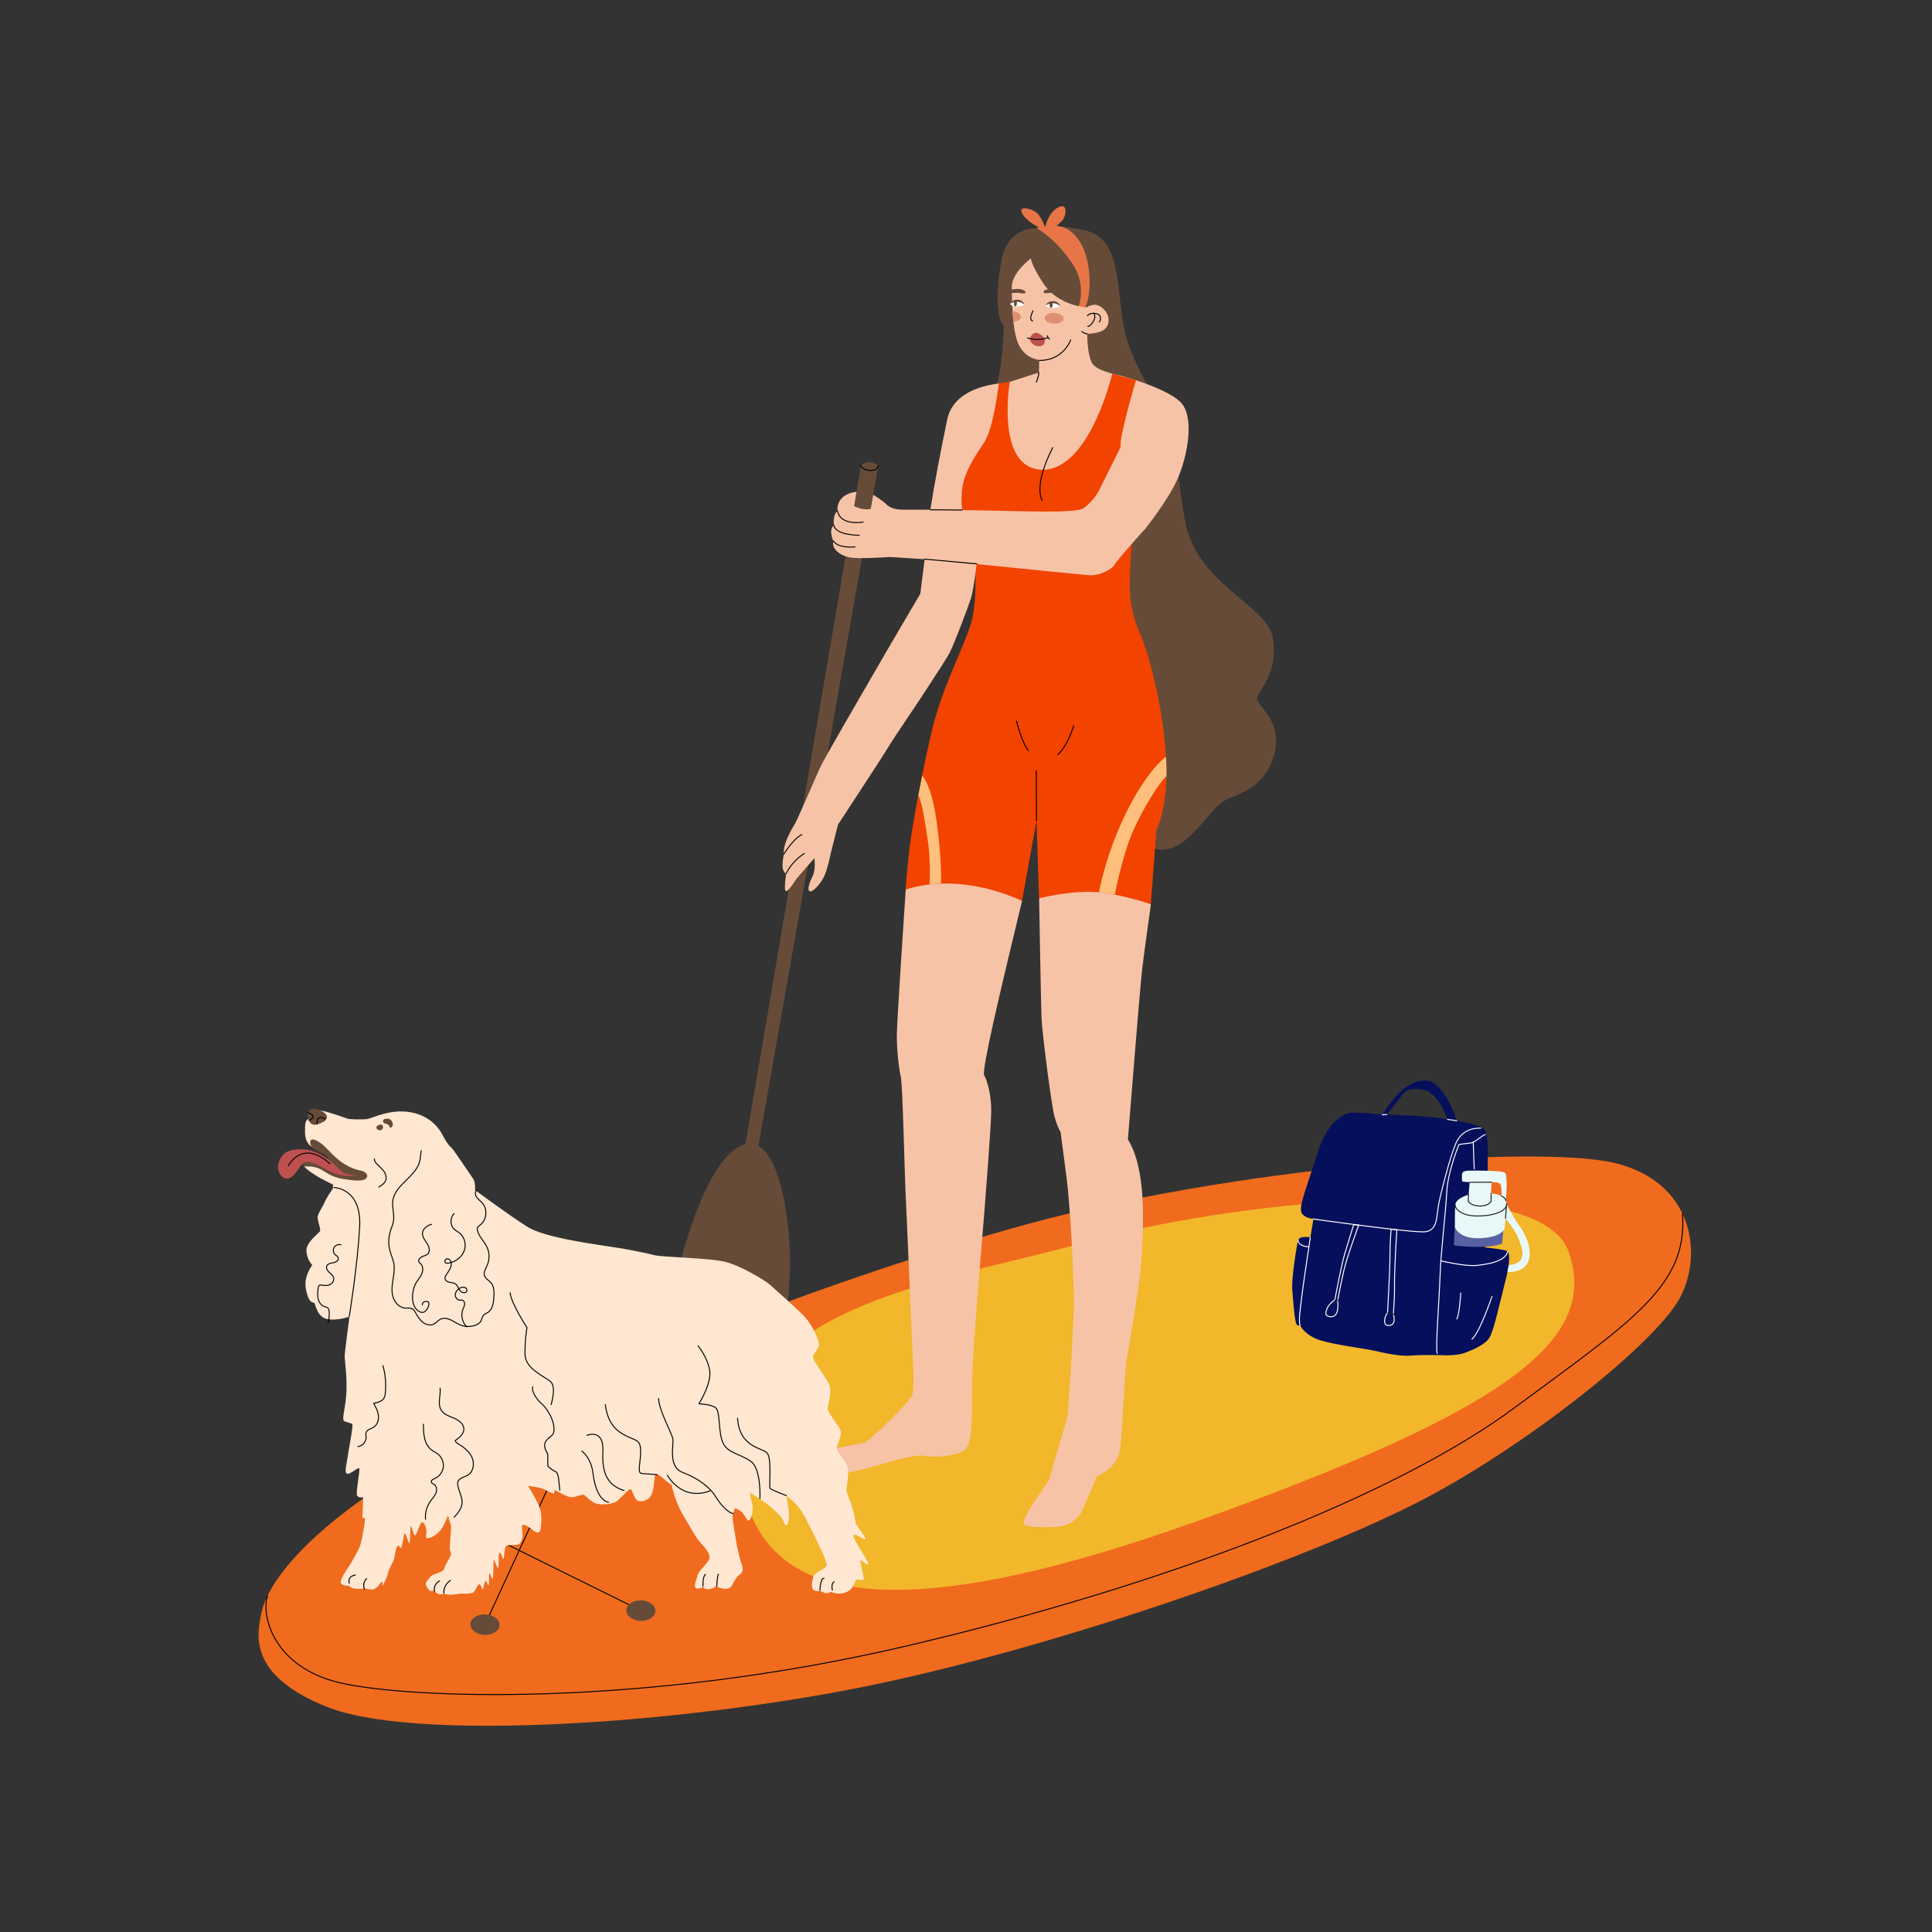 <?xml version="1.0" encoding="UTF-8"?> <svg xmlns="http://www.w3.org/2000/svg" xmlns:xlink="http://www.w3.org/1999/xlink" version="1.1" x="0px" y="0px" viewBox="0 0 2000 2000" style="enable-background:new 0 0 2000 2000;" xml:space="preserve"><rect x="0" y="0" width="2000" height="2000" fill="#333333" stroke="none"/> <style type="text/css"> .st0{fill:#664B39;} .st1{fill:none;stroke:#000000;stroke-linecap:round;stroke-linejoin:round;stroke-miterlimit:10;} .st2{fill:#F06B1D;} .st3{fill:#F2B72B;} .st4{fill:#E87546;} .st5{fill:#F7C3A6;} .st6{fill:#FFFFFF;} .st7{fill:#DE9073;} .st8{fill:#BF5050;} .st9{fill:#F24300;} .st10{fill:#FFC07D;} .st11{fill:#FFE7D2;} .st12{fill:#060F5C;} .st13{fill:none;stroke:#FFFFFF;stroke-linecap:round;stroke-linejoin:round;stroke-miterlimit:10;} .st14{fill:#5761A3;} .st15{fill:#E8F8F9;} .st16{fill:none;stroke:#1D1D1B;stroke-linecap:round;stroke-linejoin:round;stroke-miterlimit:10;} </style> <g id="Layer_3"> </g> <g id="Layer_2"> <path class="st0" d="M891.4,481.4l-127.1,746.2l13.4,0.6l131.5-746C909.3,482.1,901.5,474,891.4,481.4z"></path> <path class="st1" d="M891.4,481.4c-0.9,5.2,15.9,9.2,17.8,0.7"></path> <path class="st0" d="M776.5,1183.9c31.7-0.3,43.5,87.2,41,136.7c-2.6,49.5-7.9,106.4-64.8,102.5s-61-72.5-45.9-126 C721.9,1243.7,747.2,1184.2,776.5,1183.9z"></path> <path class="st2" d="M270.2,1671.6c-3,18.2-16,61.9,68.6,95.5c84.6,33.7,334.2,20.6,534.5-16.9c200.3-37.5,482.8-135.5,604.6-200.4 c108.4-57.7,239-162,262.1-208s11.6-119-69.1-138s-396.5,2.5-630.5,69.8c-233.9,67.3-522.5,186-632.6,256.2 C297.8,1600.1,273.7,1650.4,270.2,1671.6z"></path> <path class="st1" d="M276.9,1652c-6.7,19.6,5.6,73.7,74.9,90c69.3,16.3,311.6,26.4,586.7-38.1c275.1-64.5,508.3-157,629.6-246.8 c121.4-89.8,179.3-126,173.6-200.7"></path> <path class="st3" d="M770.8,1548c26.2,101.7,138.4,144.7,467.9,26.9c329.5-117.8,415.8-189.7,385.3-278.8 c-30.5-89.1-359.7-50.7-499.8-10.4S720.8,1353.8,770.8,1548z"></path> <line class="st1" x1="586.1" y1="1499.4" x2="502.1" y2="1681.8"></line> <line class="st1" x1="446.3" y1="1560" x2="663.5" y2="1667.3"></line> <path class="st0" d="M1149.9,845.6c0,0,14.8,25.9,46.3,33.2c31.5,7.3,54.8-40.4,70-49.2c15.3-8.8,42.2-11.6,52.6-47.9 c10.4-36.3-19.2-51.4-17.4-59.3s21.9-25.9,16.4-61.4c-5.5-35.5-80.1-54.9-91.6-124.4c-11.5-69.5-8.6-91.7-8.6-91.7 s-42.8-57.4-52.9-100.5c-10.1-43.1-1.9-97.4-41.8-106c-39.8-8.6-49.5-2.1-49.5-2.1s-29.7-2.7-36.6,32.7 c-6.9,35.4-4.4,62.8,2.2,68.1c0,0-0.6,61-14.1,75.3c-13.5,14.3,22.7,98.7,22.7,98.7L1149.9,845.6z"></path> <path class="st4" d="M1085.7,239.7c0,0,10-6.8,14.1-11.6c4.2-4.8,6-19.4-4.9-13.1c-10.9,6.2-13,21.3-13,21.3s-3.2-12.3-9.7-16.8 c-6.5-4.5-20.6-7.1-12.6,3.7C1067.6,234,1085.7,239.7,1085.7,239.7z"></path> <path class="st4" d="M1114.8,322.1c0,0,12.7-24.8-5.8-50.9c-18.5-26.1-35.5-34.7-35.5-34.7s-1.4-1.5,10.8-2.6 c12.2-1.1,24.6,0.4,35.2,19.2c10.6,18.8,11.3,56.3,1.6,69.3C1111.3,335.3,1114.8,322.1,1114.8,322.1z"></path> <path class="st5" d="M1067.2,267.5c0,0-17.4,12.7-19.7,27.2c0,0-0.9,39.7,5.5,58.3c6.4,18.6,22.8,19.6,22.8,19.6l-0.3,13l-30.2,9.7 l-27.7,39.5l16.4,70.9l86.5,1.9l41.6-118.4c0,0-25.6-4.3-31.2-12.7c-5.6-8.4-5.4-31-5.4-31s12.7,0,18.1-4.7 c5.4-4.7,5.8-14.2-1.4-21.1s-13.2-3.8-17.6-1.5c0,0-29.2-1.5-44.6-24.9C1067.1,273.6,1067.2,267.5,1067.2,267.5z"></path> <path class="st1" d="M1125.7,326.8c0,0,3.1-3.8,9.6-2c6.5,1.9,3.3,8.1,2.6,8.5"></path> <path class="st1" d="M1126.1,337.8c2.7,0.6,10.3-9.3,6-13.4"></path> <path class="st1" d="M1069.3,321.8c-1.6,3.7-4.1,9.3-0.4,10.3"></path> <g> <path class="st6" d="M1045.5,314.7c0.5-1.5,1.7-2.7,3.1-3.4c1.4-0.8,3-1.1,4.7-1.1c1.6,0,3.3,0.6,4.6,1.5c1.3,0.9,2.4,2.2,2.8,3.7 c-1.5,0.9-7.1,1.9-8.4,1.9C1051,317.2,1047.8,317,1045.5,314.7z"></path> <path class="st0" d="M1045.5,314.7c0.5-1.5,1.7-2.7,3.1-3.4c1.4-0.8,3-1.1,4.7-1.1c1.6,0,3.3,0.6,4.6,1.5c1.3,0.9,2.4,2.2,2.8,3.7 c-1.2-0.9-2.4-1.6-3.7-2.2c-1.2-0.5-2.5-0.8-3.8-0.8c-1.3,0-2.7,0.1-3.9,0.5C1048,313.3,1046.8,313.8,1045.5,314.7z"></path> <path class="st0" d="M1049.6,314.1c0.1-1.7,0.8-3,1.7-3c0.9,0,1.5,1.4,1.4,3.1c-0.1,1.7-0.8,3-1.7,3 C1050.1,317.1,1049.5,315.7,1049.6,314.1z"></path> </g> <g> <path class="st6" d="M1082.5,316.2c0.5-1.5,1.7-2.7,3.1-3.4c1.4-0.8,3-1.1,4.7-1.1c1.6,0,3.3,0.6,4.6,1.5c1.3,0.9,2.4,2.2,2.8,3.7 c-1.5,0.6-4.4,2.1-7.7,1.9C1088.8,318.8,1083.7,318.5,1082.5,316.2z"></path> <path class="st0" d="M1082.5,316.2c0.5-1.5,1.7-2.7,3.1-3.4c1.4-0.8,3-1.1,4.7-1.1c1.6,0,3.3,0.6,4.6,1.5c1.3,0.9,2.4,2.2,2.8,3.7 c-1.2-0.9-2.4-1.6-3.7-2.2c-1.2-0.5-2.5-0.8-3.8-0.8c-1.3,0-2.7,0.1-3.9,0.5C1085.1,314.8,1083.8,315.4,1082.5,316.2z"></path> <path class="st0" d="M1086.5,315.5c0.1-1.7,0.9-3.1,1.7-3.1c0.9,0,1.6,1.5,1.5,3.2c-0.1,1.7-0.9,3.1-1.7,3.1 C1087.1,318.7,1086.5,317.2,1086.5,315.5z"></path> </g> <path class="st7" d="M1101,329.9c-0.1,3.1-4.6,5.4-10,5.2c-5.4-0.2-9.7-2.9-9.6-6c0.1-3.1,4.6-5.4,10-5.2 C1096.8,324.2,1101.1,326.8,1101,329.9z"></path> <g> <path class="st7" d="M1056.9,328.1c0.1-2.9-3.8-5.5-8.8-5.9c0.2,3.6,0.5,7.4,1,11.1C1053.5,332.8,1056.8,330.7,1056.9,328.1z"></path> </g> <path class="st8" d="M1066.1,350.3c0,0,2.2-6.2,6.6-5.8c4.4,0.4,8.8,5.8,8.8,5.8s1.7,7.1-4.6,8 C1070.7,359.2,1066,354.4,1066.1,350.3z"></path> <path class="st1" d="M1063.7,349.9c0,0,7.4,1.8,11.3,1.6c4-0.2,9.5-1.7,9.5-1.7"></path> <path class="st0" d="M1045.4,302.8c0.7,1.3,5.6,0.1,8.2,0.3c2.7,0.2,6,1.2,7.6,0.3c1.7-0.9-1.3-4.4-8.1-4.3 C1046.3,299.2,1044.7,301.4,1045.4,302.8z"></path> <path class="st0" d="M1080.4,302.9c0.7,1.3,5.6,0.1,8.2,0.3c2.7,0.2,6,1.2,7.6,0.3c1.7-0.9-1.3-4.4-8.1-4.3 C1081.3,299.3,1079.7,301.5,1080.4,302.9z"></path> <path class="st1" d="M1084,347.6c0,0,0.8,2.3,2.5,3.4"></path> <path class="st1" d="M1108.4,351.9c0,0-7.6,21.5-32.4,21.2"></path> <path class="st1" d="M1119.9,343.1c0,0,2,2.1,5.6,2.5"></path> <path class="st1" d="M1072.8,395.5c0,0,2.4-5.1,2.6-9.8"></path> <path class="st5" d="M1037.6,442.4l1.9-45.8c0,0-51.2,1.1-58.9,37.5s-14.2,73.4-14.2,73.4l8.8,15.3l21.6,30.2l150.4,10.7l38.1-16 c0,0,25.1-31,34.7-54.3c9.7-23.3,17-63.2,1.5-77.7c-15.5-14.5-59.5-26.3-59.5-26.3l-51.6,113l-61.2-7.5L1037.6,442.4z"></path> <path class="st9" d="M1045.3,395.3c0,0-14.2,83.8,28.7,90.5c42.9,6.7,66.5-65.5,69.5-73c3-7.6,8-25.9,8-25.9l24.5,6.6 c0,0-17.7,58.7-15.9,69.2l-23.6,47.4l-25.7,56.3L999.1,544c0.2,0.9-6.1-20.8-2.8-39.8c2.9-17,12.7-31.7,22.5-46.2 c9.8-14.5,15.2-61,15.2-61L1045.3,395.3z"></path> <path class="st1" d="M1089.8,463.4c0,0-19.9,36.4-11,54.6"></path> <path class="st5" d="M1004,886.7l-58.3,23.6l-8.1,10.6c0,0-9,134.1-9.2,149.7c-0.2,15.6,2.2,36.1,4.1,44.1c1.9,8,4,99.9,4.7,113.8 c0.7,13.9,6,137.2,6.7,155.6s3.7,54.2-0.1,61.3c-3.8,7-44.4,47.5-49.2,48.3c-4.7,0.8-50.5,8.3-53.7,13.9c-3.2,5.6,5,17.8,14.3,19.2 c9.4,1.4,34.9-5,42.2-6.9c7.3-1.9,49.8-15.3,59.1-12.9c9.3,2.4,34.7,0.3,42.7-6.5c8-6.8,6.8-38.6,7.1-69.8s11.1-155.6,12.8-177.1 c1.7-21.5,6.6-85.3,7-102.2c0.5-16.9-4.3-33.4-7.3-38.3c-3-4.8,19.5-98,26.4-127.2c6.9-29.2,12.9-53.3,12.9-53.3L1004,886.7z"></path> <path class="st5" d="M1125.5,895.7l-49.8,34.2c0,0,1.8,106.5,2.5,124.2c0.8,17.6,10.4,90.8,13.4,101.8c3,11,6.3,15.9,6.3,15.9 s2.8,21.7,6.2,47.2c3.4,25.5,8.2,106.3,7.5,135.1c-0.7,28.8-5.6,106-6.6,111.9s-17.3,57.6-18,63.3c-0.7,5.7-34.7,46-25.6,49.6 s34.9,1.5,34.9,1.5s17.4-1.8,24.6-17.8c7.1-16.1,14.6-34.4,14.6-34.4s21.2-7.8,24-28s4.2-77,7.2-95.2s13.9-77.1,15.4-107.8 c1.5-30.7,4.6-87.1-14.5-117.6c0,0,12.5-157.7,14.8-176.7c2.3-19,9-66.6,9-66.6L1125.5,895.7z"></path> <path class="st9" d="M1073,849.6l2.6,80.3c0,0,29.6-7.5,55.4-6.6c25.8,0.8,60.3,12.7,60.3,12.7l5.9-77.2c0,0,13.7-24.5,9.5-80.5 c-4.1-56-20.1-108-25.3-119.4c-5.2-11.4-12.2-29.5-11.9-53.8c0.3-24.3,2.5-48.5,2.5-48.5l-163.9,7.8c0,0,5.7,54.6-3.4,82.5 c-9.1,27.9-29,64.6-39.2,106.3c-10.2,41.8-19.5,93.5-22.7,115.7c-3.2,22.2-5.4,52.1-5.4,52.1s23.7-9.2,59-5.5 c35.3,3.7,61.6,17.2,61.6,17.2L1073,849.6z"></path> <line class="st1" x1="1072.7" y1="798" x2="1073" y2="849.6"></line> <path class="st1" d="M1052.3,746.5c0,0,5.7,23.1,12.4,30.5"></path> <path class="st1" d="M1111.4,751.4c0,0-6.1,20.8-16.4,29.8"></path> <path class="st5" d="M1136.5,510.1c0,0-8.5,13-16.3,16.7c-7.8,3.6-47,2.8-59.4,2.5c-12.4-0.3-64.7-1.3-64.7-1.3 c-2-4.2-0.6-16.3-0.6-16.3l-29.1-4.2l-3.3,20.2c0,0-17.6-0.2-25.6-0.1s-14.9-0.6-19.9-5.5c-5-4.9-13.7-9.8-13.7-9.8l-2.5,14.4 c-8.5,2.2-17.2-2.8-17.2-2.8l2.5-14.9c-22.4,2.9-19.7,20-19.7,20c-5.1,3.5-3.8,14.7-3.8,14.7c-5.9,5.2-0.5,16.4-0.5,16.4 c-2.1,7.9,6.6,14.7,16.2,16.8s41.7-0.3,41.7-0.3s16.1,0.9,36.6,2.3l-4.5,35.8c0,0-34.2,57.9-48.6,83.1 c-14.4,25.2-50.8,87-55.7,97.9c-4.9,11-22.8,52.5-25.4,56.9c-2.7,4.4-13.1,21.6-11.5,31.6c0,0-2.5,11.1-0.9,15.8 c1.6,4.8,3.3,4.1,3.3,4.1s-2.8,17.6-0.3,18.4c2.5,0.8,10.7-12.6,10.7-12.6l18.8-21.6c0,0,1.5,12-1.8,18.5 c-3.3,6.6-6.1,14.4-3.1,15.8c2.9,1.4,10.5-6.8,14.5-14.5c4-7.8,7.2-24.3,7.2-24.3l7.6-30.2c0,0,45.7-69.6,50.7-78 c5.1-8.5,17.2-26.6,22-33.6c4.8-7,37.6-56.3,42.7-66c5.1-9.7,19.1-47.1,22.2-56.6c2.4-7.4,4.9-27.1,5.9-35.5 c31,3.1,64.2,6.5,71.3,7.2c12.5,1.3,33.3,3.1,44.1,4.3c10.9,1.2,24.8-5.9,27.5-11c2.7-5.1,31.3-36.7,31.3-36.7 C1177.8,520.9,1136.5,510.1,1136.5,510.1z"></path> <g> <path class="st10" d="M954.7,802.8c-1.4,7-2.7,13.8-4,20.4c3.8,8,6,22.3,9.4,44.3c2.9,19.1,2.7,37.2,2.2,48 c3.6-0.4,7.5-0.7,11.8-0.9c0.3-12.1-0.2-33.7-4.7-65.6C965.6,822.6,959.8,809.4,954.7,802.8z"></path> <path class="st10" d="M1207.5,803.6c0.1-6.2,0-12.9-0.4-20.3c-11.6,8.7-28.7,30.6-45,65.8c-15.2,33-22,61.7-24.4,74.6 c5.3,0.5,10.9,1.4,16.3,2.4c3.3-16.2,10-45,18.1-63.9C1182.5,837.8,1200.8,808.8,1207.5,803.6z"></path> </g> <path class="st1" d="M893.6,540.4c0,0-23.5,4.5-26.6-11.5"></path> <path class="st1" d="M889.5,554.1c0,0-24.8,0.2-26.3-10.5"></path> <path class="st1" d="M885.1,566.1c0,0-17.5,2-22.3-6.1"></path> <line class="st1" x1="957.2" y1="578.8" x2="1011.1" y2="583.7"></line> <line class="st1" x1="963.1" y1="527.7" x2="996.1" y2="528"></line> <path class="st1" d="M813.9,904.1c0,0,5.5-12.2,18.7-20.6"></path> <path class="st1" d="M811.5,884.1c0,0,9.3-15.5,18.5-20.1"></path> <g> <ellipse transform="matrix(4.153532e-02 -0.999 0.999 4.153532e-02 -1130.888 1941.078)" class="st0" cx="446.3" cy="1560" rx="10.6" ry="15.1"></ellipse> <path class="st0" d="M517.1,1682.4c-0.2,5.8-7.2,10.3-15.5,10c-8.3-0.3-14.9-5.4-14.6-11.2c0.2-5.8,7.2-10.3,15.5-10 C510.8,1671.5,517.4,1676.6,517.1,1682.4z"></path> <ellipse transform="matrix(4.154189e-02 -0.999 0.999 4.154189e-02 -936.26 2022.707)" class="st0" cx="586.1" cy="1499.4" rx="10.6" ry="15.1"></ellipse> <path class="st0" d="M678.5,1667.9c-0.2,5.8-7.2,10.3-15.5,10c-8.3-0.3-14.9-5.4-14.6-11.2c0.2-5.8,7.2-10.3,15.5-10 C672.2,1657,678.8,1662,678.5,1667.9z"></path> </g> <g> <g> <path class="st11" d="M641.1,1292c-23.3-3.8-76.4-10.2-95.3-22.1c-18.9-11.9-54.1-38-54.1-38s1.1-7.9-2.6-12.7 c-3.6-4.8-20-30.3-22.4-31.7c-2.4-1.4-7.4-10-9-13.3c-1.6-3.3-10.5-18.8-32.2-22.7c-21.7-4-39.2,6-46,7c-4,0.6-17.9,0.3-19.9-0.5 c-2-0.8-18.8-6.6-24.6-7.8c-5.8-1.1-11.9-0.3-12.3,0.1c-0.5,0.4-3.4,8.1-3.4,8.1s-3.4,0.6-3.5,7.8c-0.2,7.2-0.3,13.9,4.2,18.7 c4.5,4.7,22.6,13,22.6,13s27.9,14.2,27.4,17c-0.4,2.8-0.3,3.6-13.5,3.7c-13.2,0-27-13.9-32.2-14.5c-5.3-0.7-8.8-3-10.1,0.6 c-1.3,3.6,8.4,9.1,12.7,12.1c4.3,3,17.9,9.5,17.9,9.5l-0.3,4.4c0,0-6.4,8.7-8.3,13.6c-2,4.9-7.7,12.4-7.4,16.4 c0.3,4,3.3,11.4,2.5,13.6c-0.8,2.2-14.4,11.3-14.1,20.5s6.1,14.8,6.1,14.8s-9.1,11.2-6.7,24.5s6.3,14.5,8.2,14.4 c1.9-0.1,2.5,14.3,13.4,16.8c10.9,2.5,23.6-2.4,23.6-2.4s-5.1,37.3-5,41.6c0.1,4.3,2.3,18.9,1.9,34.5c-0.4,15.7-5,29.7-2.8,31.7 c2.3,2,7.5,2.1,8.8,3.6s-4.1,27.4-4.8,33.7c-0.7,6.3-3.9,16.7-0.6,17.6c3.3,0.9,10.8-6.6,12.4-5.8c1.6,0.8-3.9,26.2-1.9,28.7 c2,2.4,6.1,1.4,6.1,1.4l-0.8,23.1c0,0,0.2-2.5,2.1-2s-2.4,21.3-3.6,26.5c-1.2,5.2-8.8,18.1-11.2,22.1c-2.4,4-12.4,17.2-9,20 c3.4,2.8,7.6,1.8,7.6,1.8s1.8,2.9,7.8,3.3c6,0.4,9.1-0.5,9.1-0.5s2.9,1.3,7.6,1.2c4.7-0.1,8.8-7.9,9.9-8.1c1-0.3,0.5,4.6,0.5,4.6 s4.8-8.5,5.7-13.4c0.9-4.9,6.2-11.9,6.7-16.3c0.5-4.4,2.4-12.2,3.6-12.2s2.8,3,3.6,2.3c0.8-0.7,2.4-15,3.7-14.9 c1.3,0.1,3.6,11,4.7,10c1.1-1,0.4-17.4,1.3-17.7c0.9-0.3,3.3,11.4,4.9,9.6c1.5-1.8,5.1-13.7,6.9-13.6c1.8,0.1,4.2,4.3,4.4,9.6 c0.2,5.3-1.8,7.3,1.8,7c3.5-0.3,11.3-4.5,15-11.4c3.7-6.9,5.6-12.2,5.6-12.2s2.3,8.9,3,9.9c0.7,1.1-1.9,24.6-1,26.5 c0.9,1.9,1.4,2.3,0.8,4.6c-0.5,2.3-5.9,10.6-6.4,13.2c-0.5,2.6-1.6,2.7-3.4,4c-1.8,1.2-8.8,2.9-10.5,4.6c-1.7,1.7-6,6.6-5.6,8.6 c0.4,1.9,2.6,5.5,4.3,6.5c1.7,1,4.7-0.1,4.7-0.1s0.8,2.2,3.8,3.5c3,1.3,6.2-0.3,6.2-0.3s1.9,0.9,5.4,1.2 c3.5,0.3,11.4-1.5,13.7-1.2c2.3,0.4,10.7-0.1,11.9-1.7c1.2-1.6,4.1-8,5.5-8.1c1.3-0.1,3.6,6.3,3.6,6.3s2-10.5,3.2-9.5 c1.1,0.9,1.9,4.3,2.8,4.1c0.9-0.3-0.1-11.9,0.9-12c1-0.1,2.4,5.5,3.3,5.6s0.7-19.2,1.1-20c0.5-0.9,3.3,8.8,4.5,8.8 c1.2,0-0.1-15.8,1.7-15.9s2.7,6.7,3.7,6.6c1-0.1,1.2-12,2.8-13.4c1.5-1.4,6.2-0.9,11.2-1.4c5-0.5,6.2-7.1,5.9-10.6 c-0.3-3.5-1.2-9.9,0.3-10.1s7.1,2.3,10.5,5.6c3.4,3.2,6.9,3.2,7.6,0.2c0.7-3,2.8-15.6-1.4-25.3c-4.3-9.7-11.2-20.7-11.2-20.7 s12.8,1.4,17.3,3.8s7.9,4.4,9.2,3.8c1.3-0.7,0.9-3.5,0.9-3.5s12,7,16.4,7.6c4.4,0.6,11.3-3.2,13.6-2.5c2.3,0.7,7,6.9,12.5,8.9 c5.5,2,17.7,0.9,21.9-2.2c4.2-3.1,12.9-14,14.7-12.3c1.8,1.7,3.6,11,7.7,12.1c4.1,1,11.6-0.8,14.1-7.9c2.5-7.1,2.4-18.7,3.5-19.9 c1.1-1.3,6.2,2.6,9,5.2c2.8,2.6,7.8,5.9,7.8,5.9s3.4,17.2,11.6,30.8c8.2,13.7,13.4,24,18.3,29.1c4.9,5,9.9,11.3,9.2,15.9 c-0.8,4.7-10.9,12.6-12.2,17.5c-1.2,4.9-4.3,11.1-2,13.3c2.3,2.1,7.8-1,7.8-1s0.1,1.9,4.4,2.4c4.4,0.5,8.8-3.2,8.8-3.2 s3.1,2,8.1,2.7c5,0.6,7.6-1.7,8.8-4c1.3-2.3,4-8.6,7.6-10.7s3.8-6.7,1.7-12s-5.3-21-6.3-28.3c-1-7.2-3.6-18.9-2.3-22.4 c1.3-3.5,1.6-6.4,2.6-5.9c1,0.5,5.9,2.4,8.5,6.2c2.6,3.8,3.9,7.9,6.1,6c2.1-2,4.2-12.1,2.7-16.7c-1.4-4.6-2.4-11.8-2.4-11.8 s16.7,10.5,20.8,14.2s10.9,9.7,12.5,12.5c1.6,2.9,2.3,7.3,4.5,7.2c2.2-0.1,3.1-10.6,2.4-15.6c-0.7-5-2.3-14.6-2.3-14.6 s9.4,6.1,14.9,14.8c5.5,8.7,2.8,4.1,9,16.2c6.2,12.1,18.7,37.3,17.7,40.9c-1,3.6-12.9,6.6-14.1,12.3c-1.3,5.7-2,10.2,0.2,12.6 c2.2,2.4,7.1,1.2,7.1,1.2s2.4,1.4,5,2.3s6.2-1.2,6.2-1.2s3.4,1.8,9,1.8c5.6,0.1,11.6-3.3,13.5-7.1c1.9-3.7,3.1-7.4,4.6-7.7 s5.6,2.4,6.6-0.3c1-2.7-4.5-19-3.3-19.3c1.2-0.4,8,6.2,8.2,3.6c0.3-2.6-16.1-26.3-15.5-29.4c0.6-3.1,9.7,3.6,12.3,4 c2.6,0.4-9.1-14.9-9.5-15.9c-0.4-1-1.6-10.9-5-20.4c-3.4-9.5-4.9-12.8-4.8-15.7c0.1-2.9,2.9-16.2,1.1-22.7 c-1.8-6.5-10.1-14.5-11-18.5c-0.9-4,5.4-13.1,3.9-18.9s-13.2-17.9-13.3-22.8c-0.1-5,4.4-17.1,1.6-24.7 c-2.8-7.6-17.7-25.5-17-29.4c0.7-3.9,7-9.2,6.1-13.8c-0.8-4.6-6.4-18.7-14.8-27.7c-8.4-9-30.5-28-35.3-32.6 c-4.8-4.6-31.1-20.4-47.1-24.2c-16-3.9-61.1-4.6-73-6.8C665.5,1296.2,646,1292.8,641.1,1292z"></path> </g> <g> <path class="st0" d="M340,1198.9c-1.8-3.6-10.1-6.5-12.4-8c-1.7-1.1-3.5-2.2-4.8-3.8c-1.3-1.6-2.1-3.7-1.5-5.7 c0.1-0.5,0.3-1,0.7-1.3c0.9-0.9,2.5-0.6,3.7-0.2c7.7,2.9,13.1,9.8,19,15.6c7.5,7.4,16.6,13.6,26.9,15.9c1.6,0.4,3.3,0.6,4.8,1.3 c1.5,0.7,2.9,1.8,3.5,3.4c0.3,0.9,0.3,1.9-0.1,2.7c-0.3,0.5-0.7,1-1.1,1.3c-1.2,1-2.6,1.6-4.1,1.7c-4.6,0.5-9,0.2-13.6-0.5 c-1.9-0.3-3.8-0.5-5.8-0.8c-5.9-0.9-11.6-3-16.7-6.1c-1.7-1.1-3.4-2.2-5.2-3.2c-4.5-2.6-9.8-3.9-15-3.7c-1.3,0-2.7,0.1-3.9-0.4 s-2-2.2-1.2-3.3c0.4-0.5,1.1-0.8,1.7-1c1.2-0.3,2.5-0.5,3.8-0.6c6.5-0.2,11.3,4.5,17.9,1.9c1.4-0.5,2.7-1.4,3.4-2.7 C340.5,1200.7,340.4,1199.8,340,1198.9z"></path> </g> <g> <path class="st0" d="M334.5,1151.1c1.8,1.1,3.7,2.6,3.9,4.7c0.2,1.6-0.7,3.2-1.9,4.3c-1.2,1.1-2.7,1.8-4.1,2.4 c-1.7,0.8-3.4,1.5-5.3,1.8c-1.9,0.2-3.9-0.1-5.3-1.3c-0.9-0.8-1.5-1.9-2-3.1c-1-2.5-1.6-5.3-0.9-7.8 C321.2,1144.7,330,1148.4,334.5,1151.1z"></path> </g> <g> <path class="st0" d="M399.1,1163.2c-1.2-0.3-2.4-0.9-2.6-2.1c-0.2-1,0.4-2,1.3-2.5c0.9-0.5,1.9-0.6,2.9-0.6 c0.6,0,1.2,0.1,1.8,0.2c2.3,0.6,3.8,2.9,4.1,5.2c0.1,0.6,0.1,1.2-0.1,1.7c-0.2,0.9-0.9,1.6-1.6,2.2c-0.2,0.1,0.2,0,0,0 c-0.4,0-1.2-0.1-1.4-0.5C402.4,1164.3,402,1163.9,399.1,1163.2z"></path> </g> <g> <path class="st0" d="M394,1170c-1.2,0.3-2.6-0.2-3.5-1c-2.7-2.5,1.3-5.2,3.9-4.8C397.6,1164.7,396.9,1169.4,394,1170z"></path> </g> <g> <path class="st8" d="M313.5,1189.8c-9.6-0.3-16.5,1.2-20.4,5.5c-3.8,4.2-9.3,14.9-0.9,22.8c8.3,8,17.2-9.1,18.6-10.7 c1.4-1.5,3.2-5.7,10.2-4.3s16.4,7.3,18.7,8.6c2.4,1.3,6.8,3.8,15.8,5.1c9.1,1.3,12.5,0,12.5,0s-10.1-0.8-14.5-4.3 C349.2,1209,334.5,1190.5,313.5,1189.8z"></path> </g> </g> <g> <path class="st1" d="M727.7,1642.1c0,0-0.5-10.6,2.7-12.2"></path> <path class="st1" d="M742,1642c0,0,0.5-11.7,1.8-12.4"></path> <path class="st1" d="M848.8,1646.2c0,0,0.3-12.9,4.2-12.3"></path> <path class="st1" d="M861.7,1646c0,0-1.8-6.7,1.8-8.5"></path> <path class="st1" d="M814,1548.2c0,0-15.4-5.7-16.8-7.4c-1.4-1.7,2.1-31.4-3.2-36.8c-5.2-5.4-28.6-5.6-30.5-35.9"></path> <path class="st1" d="M690.9,1527.2c0,0,14.5,27.3,44.2,16.1"></path> <path class="st1" d="M681.8,1447.7c0,11.3,12.9,34.5,14.6,41.2c1.6,6.7-5.6,29.4,10.4,35.4c16.1,6,28.5,15.8,34.1,25.1 c5.5,9.2,13.9,17.3,18,17.3"></path> <path class="st1" d="M786.7,1551.3c0,0,1.5-30.5-9.3-38.4s-24.4-8.4-29.2-19.7c-4.8-11.2-2.4-31.9-7.3-35.8s-17.4-4.2-17.4-4.2 s13.5-21,11.1-34.9c-2.5-13.8-12-25.1-12-25.1"></path> <path class="st1" d="M626.7,1454c0,0,0.9,19,14.9,28.5c14,9.5,20.8,6,21.5,17.4c0.7,11.3-3.6,24.3,0.4,25.2 c4,0.9,13.8,0.9,16.6,1.6"></path> <path class="st1" d="M607.6,1485.9c0,0,17.8-7.8,16.5,17c-1.3,24.8,6.8,35.2,21.9,40.1"></path> <path class="st1" d="M602.3,1502.1c0,0,9.7,6.9,11.6,23.2c1.9,16.4,7.9,28.6,16.1,29.8"></path> <path class="st1" d="M579.5,1542.6c-1-6.9-0.6-17.8-4.7-19.4s-7.7-5.6-7.7-5.6l-0.1-12.6c0,0-6-7.9-1.5-13.7 c4.5-5.8,8.7-4.1,7.9-14c-0.8-9.8-8.6-20.7-12.2-23.7c-3.6-2.9-11.5-12.2-9.7-17.9"></path> <path class="st1" d="M570.5,1454c0,0,5.9-18.4-0.7-23.9c-6.6-5.5-26-13.1-26.3-28.1c-0.2-15,2-27.7,2-27.7s-16.6-25.5-17.4-36"></path> <path class="st1" d="M466.2,1636.1c0,0-7.4,4.5-6.7,13.2"></path> <path class="st1" d="M455,1636.6c0,0-6.5,2.8-5.3,10.6"></path> <path class="st1" d="M379.5,1634.1c0,0-4.9,4.6-2.2,11"></path> <path class="st1" d="M367.9,1630.5c0,0-8.3,0.6-6.4,8.5"></path> <path class="st1" d="M396.4,1413.7c2.6,9.1,3.4,18.8,2.5,28.2c-0.2,1.8-0.4,3.7-1.3,5.3c-2.1,3.6-6.7,4.7-10.8,5.5 c2.2,3.9,4.4,8,4.9,12.5c0.6,4.5-0.9,9.5-4.6,12c-2.9,2-7.4,2.7-8.2,6.1c-0.4,1.4,0,2.8,0.1,4.3c0.2,4.8-3.7,9.4-8.5,9.9"></path> <path class="st1" d="M438.3,1474.3c0,9.6,0.6,20.6,8.2,26.5c2.2,1.7,4.7,2.8,6.9,4.5c4,3.2,6.1,8.5,5.5,13.6 c-0.7,5.1-4.2,9.7-8.9,11.7c-1.7,0.7-3.9,1.8-3.5,3.6c0.3,1.3,1.8,1.8,2.9,2.5c2.8,1.8,3.1,6,1.8,9.1c-1.3,3.1-3.7,5.5-5.7,8.3 c-3.8,5.4-5.6,12.1-5,18.6"></path> <path class="st1" d="M455.6,1437c0.8,7.7-3,16.3,1.2,22.9c2.8,4.4,8.3,6.2,13.2,8.2c4.8,2.1,10,5.7,10.2,10.9 c0.2,5.3-4.6,9.3-9,12.3c0.3,1.5,1.8,2.5,3.1,3.3c5.8,3.5,11.5,7.9,14.3,14.1c2.8,6.2,1.6,14.6-4.1,18.2 c-3.6,2.3-8.9,2.8-10.4,6.8c-0.5,1.4-0.4,3-0.1,4.5c1.2,6.1,4.9,11.9,4.3,18.1c-0.5,5.6-4.4,10.1-8.1,14.3"></path> <path class="st1" d="M352.9,1288.6c-2.6-0.8-5.7,0.4-7.1,2.8c-1.3,2.4-0.8,5.7,1.2,7.5c1.1,1,2.6,1.6,3.1,3c1,2.5-2.1,4.7-4.8,5.2 c-2.7,0.5-5.9,0.9-7,3.4c-1,2.3,0.6,4.9,2.5,6.6s4.1,3.3,4.6,5.8c0.6,2.7-1.2,5.6-3.7,6.8c-2.5,1.3-5.4,1.2-8.2,0.7 c-1-0.2-2.2-0.4-3,0.2c-0.8,0.6-1,1.7-1.1,2.7c-0.5,3.7-0.9,7.4-0.1,11.1c0.8,3.6,3.2,7.1,6.7,8.2c1.1,0.3,2.3,0.5,3.2,1.2 c1.2,1,1.5,2.7,1.6,4.3c0.2,3.8-0.2,7.5-1.1,11.2"></path> <path class="st1" d="M446.7,1267.4c-4.6,1.2-9.2,4.7-9.4,9.4c-0.1,3.9,2.7,7.1,4.8,10.4c2.1,3.3,3.5,8,0.8,10.8 c-1.6,1.7-4.1,2-6.2,3c-2.1,1-4.1,3.4-3,5.4c0.4,0.8,1.2,1.3,1.9,2c2.7,2.7,2.4,7.3,0.8,10.7c-1.6,3.5-4.3,6.3-6.1,9.7 c-4.2,8.1-5.8,24.1,4.1,29.1c1.2,0.6,2.5,0.9,3.8,0.6c1-0.2,1.8-0.9,2.5-1.6c2-1.9,3.2-4.5,3.3-7.3c0-0.6,0-1.3-0.4-1.7 c-0.3-0.3-0.8-0.5-1.2-0.5c-1.2-0.2-2.5-0.2-3.6,0.4c-1.1,0.6-1.8,1.9-1.5,3.1"></path> <path class="st1" d="M470.1,1256.3c-4.4,4.2-4.3,12.2,0.2,16.3c1.7,1.5,3.8,2.5,5.5,3.9c5.5,4.4,7.2,12.7,4.4,19.1 c-2.7,6.5-9.3,11-16.2,12c-0.9,0.1-1.9,0.2-2.7-0.3c-1.6-1.2-0.3-4.2,1.7-4.2c2-0.1,3.6,1.8,4,3.8c1,4.7-2.6,8.9-5.1,13 c-0.7,1.1-1.4,2.4-1.2,3.8c0.3,2.1,2.6,3.3,4.6,3.7c2.1,0.4,4.3,0.5,6,1.6c2.4,1.6,3.1,4.7,4.9,7c1.7,2.3,6,3.3,7,0.6 c0.6-1.6-0.7-3.6-2.4-4s-3.5,0.1-5,1c-2.4,1.4-4.3,3.8-4.5,6.5c-0.2,2.7,1.9,5.7,4.6,5.8c0.9,0,1.8-0.2,2.6,0 c1.8,0.4,2.6,2.5,2.5,4.3c-0.2,1.8-1.1,3.4-1.8,5.1c-2.4,6.2-0.7,13.8,4.1,18.3"></path> <path class="st1" d="M387.5,1199.6c0,2.6,1.9,4.7,3.8,6.5c1.6,1.6,3.1,3.1,4.7,4.7c3.2,3.2,5.2,9.1,2.3,13c-1.6,2.2-3.9,3.7-6.2,5 "></path> <path class="st1" d="M436.2,1191.2c-1,3.3-0.9,6.8-1.5,10.1c-3.4,16.6-25.5,24.6-28,41.3c-1.1,7.2,1.8,14.6,0.6,21.8 c-0.6,3.5-2.2,6.7-3.2,10.1c-2,6.5-2.2,13.5-0.5,20.1c1.3,4.9,3.6,9.5,4.3,14.6c0.6,4.6-0.1,9.2-0.8,13.7 c-1,6.2-2.1,12.7-0.5,18.8c1.5,6.1,6.4,11.9,12.7,12.4c2.7,0.2,5.8-0.5,8.1,1.1c1.1,0.8,1.8,2,2.5,3.2c2.1,3.7,4.2,7.4,7.4,10.1 c3.2,2.7,8,4.1,11.7,2.2c2.6-1.3,4.4-3.8,7-5.1c3.2-1.6,7.2-0.8,10.5,0.7c3.3,1.5,6.2,3.7,9.6,5.1c4.6,2,10,2.3,14.8,0.9 c2.8-0.8,5.5-2.2,6.9-4.7c1.2-2.1,1.3-4.7,3-6.4c1.1-1.1,2.7-1.6,4-2.4c5.4-3.3,6.2-10.6,6.5-16.9c0.2-4.8,0.2-10-2.8-13.7 c-2.2-2.7-5.9-4.4-7-7.7c-1.1-3.6,1.3-7.1,2.8-10.6c2.7-6,2.6-13.2-0.3-19.2c-2.9-6-8.4-10.7-9.8-17.1c-0.2-0.8-0.3-1.6-0.1-2.3 c0.4-1.4,1.8-2.3,3-3.2c6.8-5.2,7.9-16.4,2.2-22.8c-1.8-2-4.2-3.6-5.8-5.9c-1.6-2.2-2.1-5.6-0.1-7.5"></path> <path class="st1" d="M345.7,1229.3c0,0,28.9,0.4,26.6,41.2c-2.3,40.8-10.7,92.1-10.7,92.1"></path> <path class="st1" d="M298.6,1206.7c0,0,14-27.9,42.9-2.1"></path> <path class="st1" d="M328.2,1163.5c0,0-1-10.7,8.2-5.3"></path> <path class="st1" d="M319,1152c0,0,11.1,3.1,0.9,7.8"></path> </g> <g> <path class="st12" d="M1560.8,1295.5c-2.3-2.1-23.7-4.2-23.7-4.2s3.2-66.1,3-81.4c-0.2-15.3,1.4-37.5-4.7-41.8 c-6-4.3-27.4-8-27.4-8s-12.4-39.9-31-41.4c-18.6-1.6-34,15.9-46,35.2c0,0-26.6-3.3-34.5-1.6c-7.9,1.7-22.7,10.1-32.6,41.4 c-9.9,31.3-19.3,54.6-16.8,61.1c2.5,6.5,12.6,6.9,12.6,6.9l-3.2,19.3c0,0-11.7-2.7-13,3.7c-1.3,6.4-6.9,39.7-5.7,51.2 c1.1,11.5,2.3,35.2,5.3,36c3,0.7,3,0.7,3,0.7s5.2,9.9,20.1,14.7c14.9,4.8,47,8.8,56.8,11c9.7,2.2,26.2,6.1,38.1,5 c11.9-1.1,35.1-0.3,35.1-0.3s12.8,0.5,21.8-3.1c9-3.6,20.4-8.6,24.3-15.9c3.9-7.3,8.8-28.9,8.8-28.9s9.4-36.8,10.2-41.9 C1562.1,1308,1563.1,1297.6,1560.8,1295.5z M1435.6,1153.8c0,0,9.5-11.6,13.8-17.5c4.3-5.8,6.7-11,23.4-8.3s25.6,30.8,25.6,30.8 C1483.5,1155.2,1435.6,1153.8,1435.6,1153.8z"></path> <line class="st13" x1="1430.9" y1="1154" x2="1435.6" y2="1153.8"></line> <path class="st13" d="M1498.4,1158.8c1.8,0.1,9.6,1.4,9.6,1.4"></path> <path class="st14" d="M1530.3,1267.3l-24.3,1.2l-0.9,20.7c0,0,33.1,4.6,49.9-1.8l1.5-17.2L1530.3,1267.3z"></path> <path class="st15" d="M1559.7,1246.2c-1-2.4-0.7-4.9-0.7-4.9s2.1-24.8-1.1-27.2c-3.2-2.4-24.7-2.3-31.8-2.3 c-7.1,0.1-12.5-0.6-12.7,4.6c-0.2,5.3,0.3,6.8,0.3,6.8l7.7,0.6l-1.1,12.9c0,0-13.2,3.5-13.8,10.6c-0.6,7.1-0.4,23-0.4,23 s3.7,12.5,26.3,11.5c22.6-1,25.1-9.9,25.1-9.9l1.2-10.6c0,0,9.9,11.6,12.9,19.4c3,7.8,12.6,27.2-9.5,29l-1.4,6.9 c0,0,17,1.3,21.8-11.5 M1543.5,1235.5l0.5-11.7c0,0,7.2-0.5,9,1.9c1.7,2.3,1.4,12.6,1.4,12.6 C1551.4,1235.8,1543.5,1235.5,1543.5,1235.5z"></path> <path class="st16" d="M1520.2,1236.8l-0.3,6.8c0,0,2.8,4.9,12.3,4.9c9.5-0.1,11.4-5.1,11.4-5.1l0-7.8"></path> <path class="st16" d="M1554.4,1238.2c0,0,3.8,1.2,4.5,4.6"></path> <path class="st15" d="M1573,1269.1c-4.2-5.1-12.4-20.4-13.4-22.8c-0.3-0.7-1.4,13.2-1.1,15.3l0-0.2c0,0,9.9,11.6,12.9,19.4 c3,7.8,12.6,27.2-9.5,29l-1.4,6.9c0,0,17,1.3,21.8-11.5C1587.1,1292.3,1577.2,1274.2,1573,1269.1z"></path> <path class="st16" d="M1506.3,1247.3c0.5,5.6,8.2,12.4,27.2,11.4c19-1,26.8-7.5,26.1-12.5l-1.1,15"></path> <line class="st16" x1="1521.3" y1="1223.9" x2="1544" y2="1223.8"></line> <path class="st13" d="M1533,1167.9c-6.5-0.4-19.6,1.2-25.9,15.7c-6.3,14.6-15.9,52.7-18,64.1c-2,11.4-0.8,25.9-13.6,27.4 s-115.9-13.2-115.9-13.2"></path> <path class="st13" d="M1356.4,1281.2c0,0-8.3,54.9-9.2,64c-1,9.1-3.3,23-1.2,27.5"></path> <path class="st13" d="M1343.8,1283.7c-0.3,4.3,6,7.2,11.2,6.9"></path> <path class="st13" d="M1401.4,1267.6c0.9,0.1,5.1,0.7,5.1,0.7s-12.1,32.7-15.4,47.1c-3.3,14.5-6.4,31.1-6.4,31.1 s2.9,18.3-8.2,16.5c-4.8-0.8-4.5-3.8-3-7.7c2.5-6.5,8.3-9.4,8.3-9.4s6.1-33.6,10.3-48.1 C1396.4,1283.4,1401.4,1267.6,1401.4,1267.6z"></path> <path class="st13" d="M1440.1,1272.4l5.9,0.7c0,0-2.6,40.3-2.4,57c0.2,16.7-1.3,30.4-1.3,30.4s3.9,10.6-4,11.6 c-7.9,1-4.7-10.3-1.9-13.2c0,0,2.5-44.9,2.5-59.2C1438.9,1285.3,1440.1,1272.4,1440.1,1272.4z"></path> <path class="st16" d="M1436.8,1358.9c0.9-0.5,2-0.6,3.1-0.5c0.2,0,0.4,0.1,0.6,0.2c0.2,0.1,0.4,0.3,0.6,0.5 c0.5,0.6,0.9,1.2,1.4,1.7"></path> <path class="st16" d="M1382.2,1346c0.5-0.2,1-0.4,1.5-0.4c0.5,0,1.1,0.2,1.3,0.7"></path> <path class="st13" d="M1537.5,1174.6c-2.7,0-10,8-15.1,8.6c-5.1,0.5-12.1,1.6-12.1,1.6s-11.6,28.1-12.6,48.9 c-1,20.7-6,60.3-6.9,86c-0.9,25.7-5.1,78.7-2.9,81.3"></path> <path class="st13" d="M1512.2,1338.5c0,0-1.2,20.9-4.1,26.9"></path> <path class="st13" d="M1544.5,1342.1c0,0-13.2,38.7-20.8,44.2"></path> <path class="st13" d="M1491.6,1305.2c0,0,24.7,5.9,36.4,4.8c11.7-1.2,30-3.8,32.8-14.4"></path> <line class="st13" x1="1525.1" y1="1182.3" x2="1526.1" y2="1210"></line> </g> </g> </svg> 